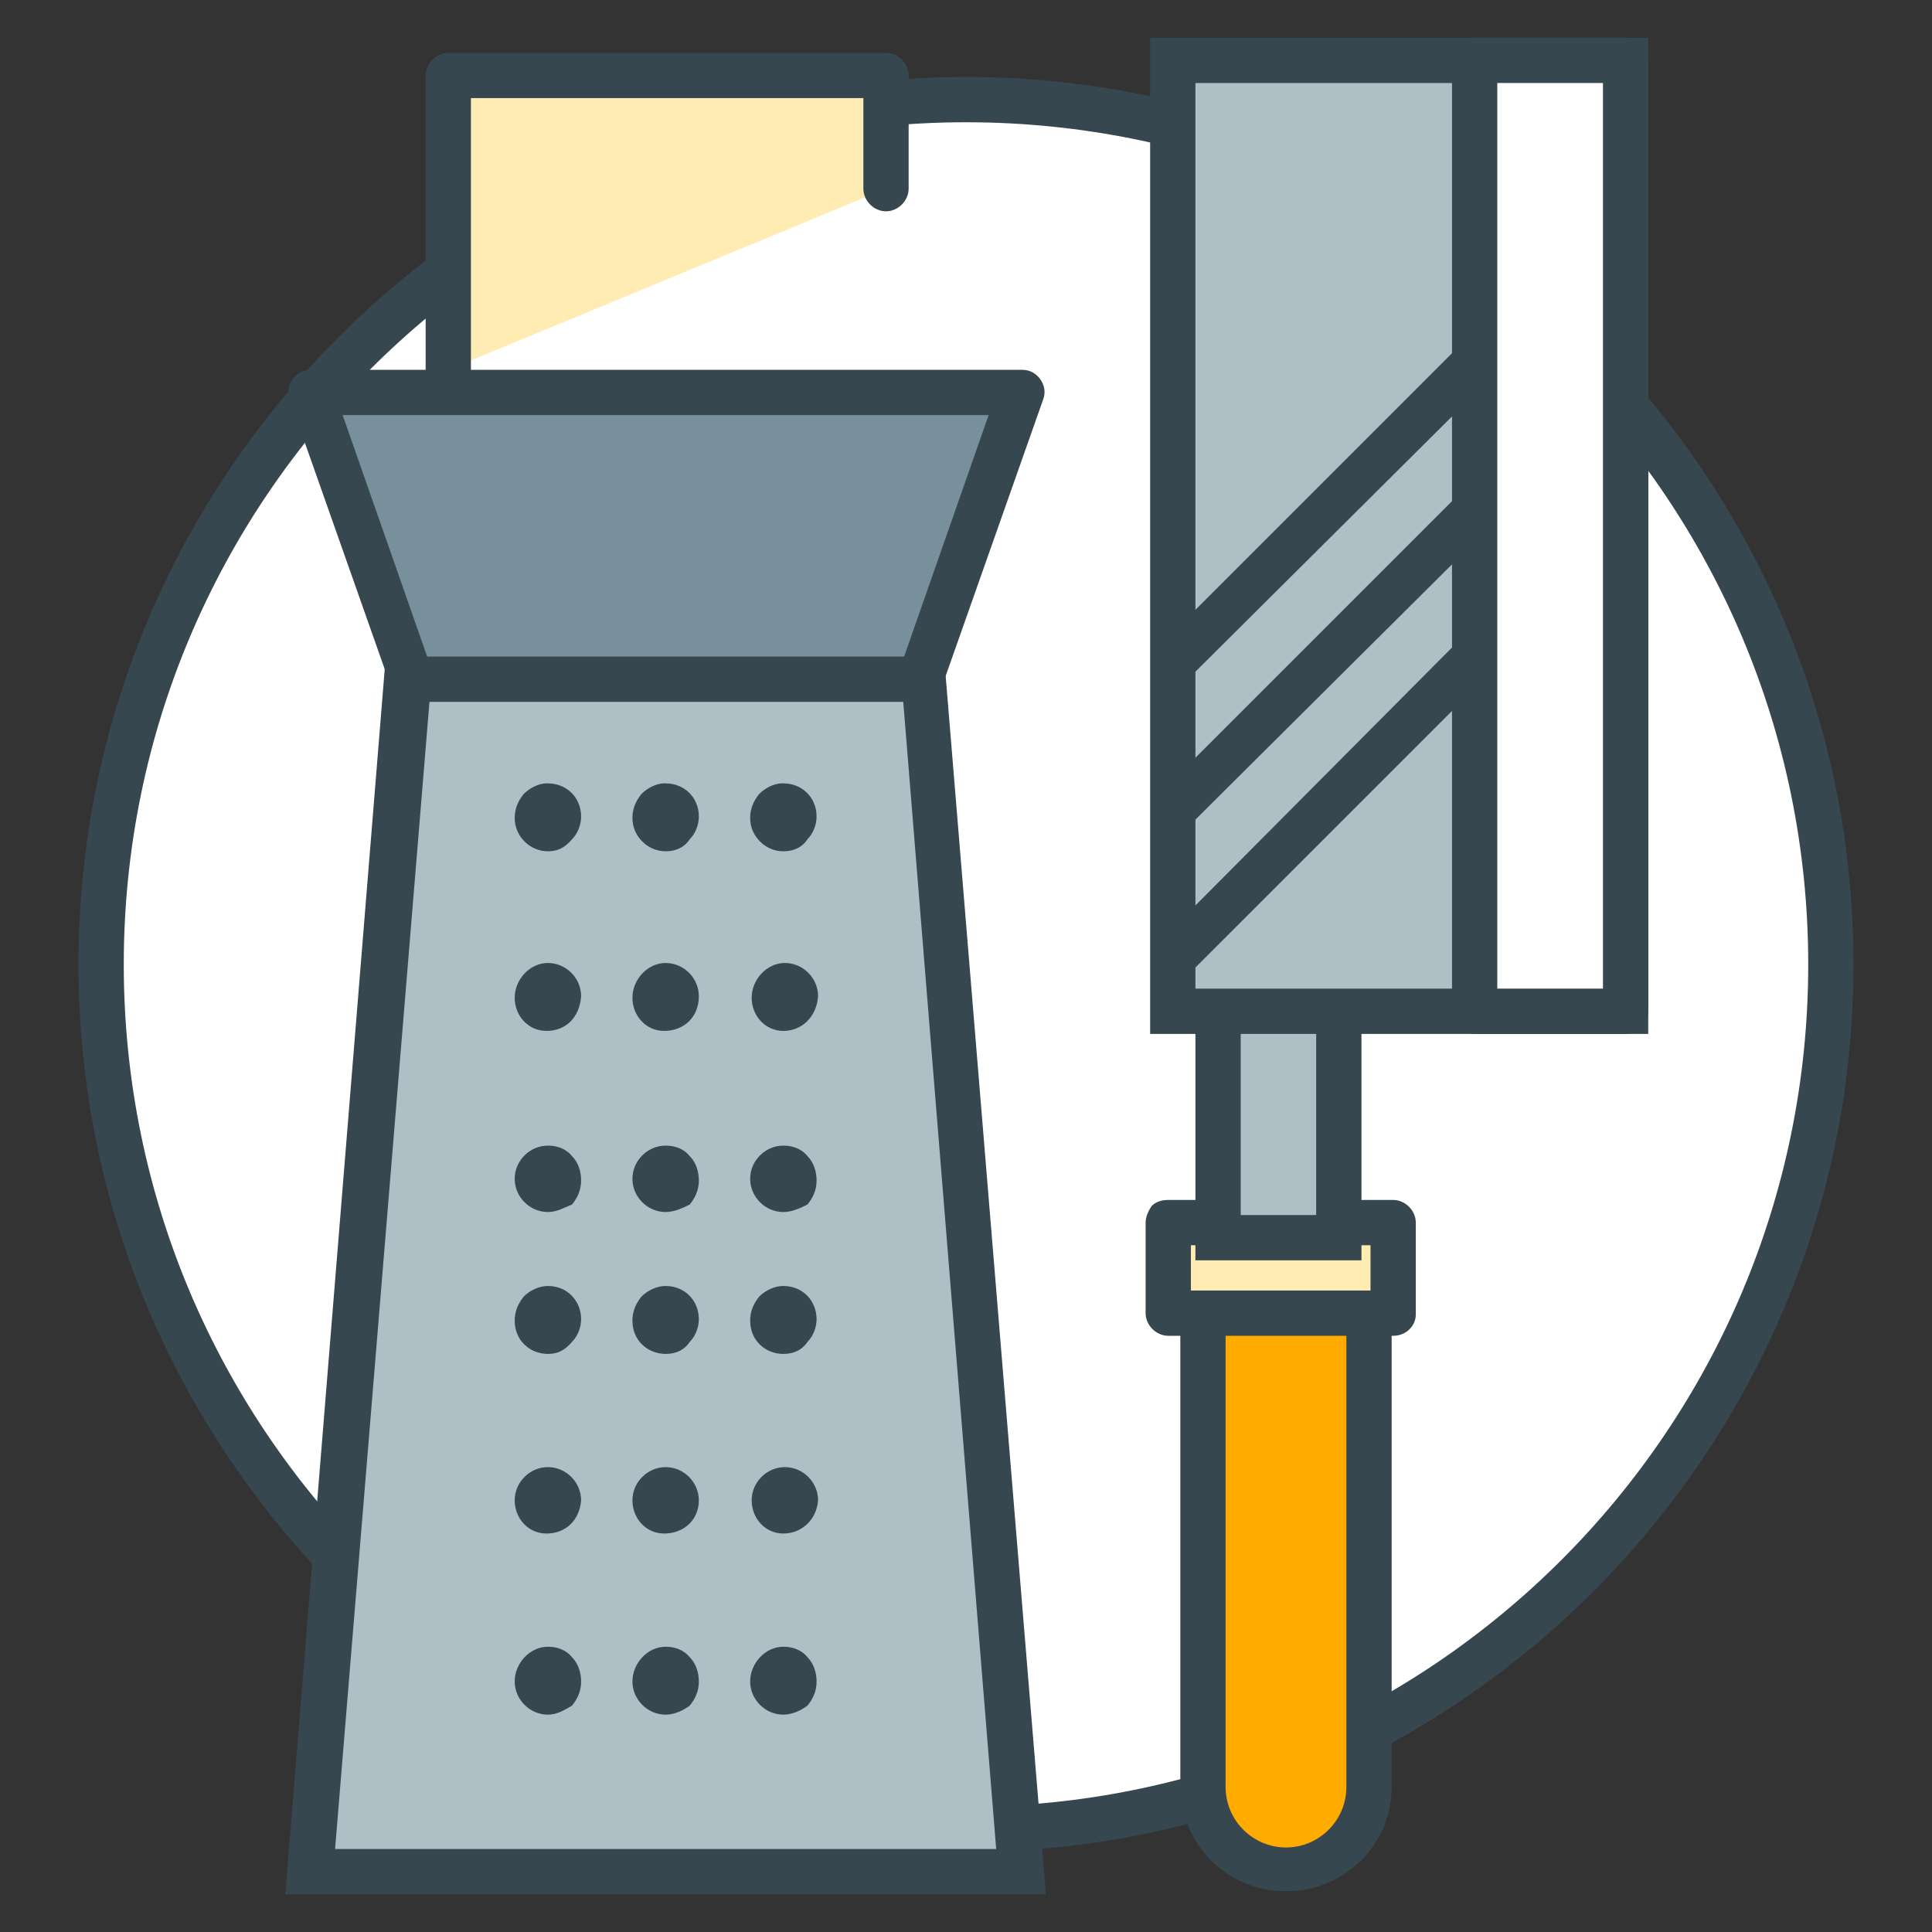 <?xml version="1.0" encoding="utf-8"?>
<!-- Generator: Adobe Illustrator 16.0.0, SVG Export Plug-In . SVG Version: 6.00 Build 0)  -->
<!DOCTYPE svg PUBLIC "-//W3C//DTD SVG 1.1//EN" "http://www.w3.org/Graphics/SVG/1.1/DTD/svg11.dtd">
<svg version="1.1" id="Layer_1" xmlns="http://www.w3.org/2000/svg" xmlns:xlink="http://www.w3.org/1999/xlink" x="0px" y="0px"
	 width="128px" height="128px" viewBox="0 0 128 128" enable-background="new 0 0 128 128" xml:space="preserve">
<rect x="0" y="0" width="128" height="128" fill="#333333" stroke="none"/>
<g>
	<g>
		<path fill="#FFFFFF" d="M121.3,63.9c0,31.6-25.7,57.3-57.3,57.3c-31.7,0-57.3-25.7-57.3-57.3C6.7,32.2,32.3,6.6,64,6.6
			C95.7,6.6,121.3,32.2,121.3,63.9z"/>
		<path fill="#37474F" d="M64,122.7c-32.4,0-58.8-26.4-58.8-58.8C5.2,31.4,31.6,5.1,64,5.1s58.8,26.4,58.8,58.8
			C122.8,96.3,96.4,122.7,64,122.7z M64,8.1c-30.8,0-55.8,25-55.8,55.8c0,30.8,25,55.8,55.8,55.8s55.8-25,55.8-55.8
			C119.8,33.1,94.8,8.1,64,8.1z"/>
	</g>
	<g>
		<g>
			<polygon fill="#B0BEC5" points="67.6,124 20.6,124 27.3,42 61,42 			"/>
			<path fill="#37474F" d="M69.3,125.5H18.9l6.9-85h36.5L69.3,125.5z M22.2,122.5H66l-6.4-79H28.7L22.2,122.5z"/>
		</g>
		<g>
			<polyline fill="#FFECB3" points="29.7,24.5 29.7,5 58.7,5 58.7,12.5 			"/>
			<path fill="#37474F" d="M29.7,26c-0.8,0-1.5-0.7-1.5-1.5V5c0-0.8,0.7-1.5,1.5-1.5h29c0.8,0,1.5,0.7,1.5,1.5v7.5
				c0,0.8-0.7,1.5-1.5,1.5s-1.5-0.7-1.5-1.5v-6h-26v18C31.2,25.3,30.6,26,29.7,26z"/>
		</g>
		<g>
			<g>
				<g>
					<g>
						<path fill="#37474F" d="M36.3,55.9c-0.9,0-1.7-0.8-1.7-1.7c0-0.9,0.8-1.8,1.7-1.7c0.9,0,1.7,0.7,1.7,1.7
							C38,55.1,37.2,55.9,36.3,55.9z"/>
						<path fill="#37474F" d="M36.3,56.4c-1.2,0-2.2-1-2.2-2.2c0-0.6,0.2-1.1,0.6-1.6c0.4-0.4,1-0.7,1.5-0.7l0.1,0c0,0,0,0,0,0
							c1.2,0,2.2,0.9,2.2,2.2c0,0.5-0.2,1.1-0.6,1.5C37.4,56.2,36.9,56.4,36.3,56.4z M36.3,53c-0.4,0-0.7,0.1-0.9,0.4
							c-0.2,0.2-0.3,0.5-0.3,0.8c0,0.7,0.6,1.2,1.2,1.2c0.3,0,0.6-0.1,0.9-0.4c0.2-0.2,0.3-0.5,0.3-0.8C37.5,53.5,37,53,36.3,53
							C36.3,53,36.3,53,36.3,53z"/>
					</g>
					<g>
						<path fill="#37474F" d="M36.2,67.8c-0.9,0-1.7-0.7-1.7-1.7c0-1,0.8-1.8,1.7-1.8c0.9,0,1.7,0.8,1.7,1.7
							C38,67.1,37.2,67.8,36.2,67.8z"/>
						<path fill="#37474F" d="M36.2,68.3c-1.2,0-2.1-1-2.1-2.2c0-1.2,1-2.3,2.2-2.3c1.2,0,2.2,1,2.2,2.2
							C38.4,67.4,37.5,68.3,36.2,68.3L36.2,68.3z M36.3,64.9c-0.7,0-1.2,0.6-1.2,1.3c0,0.6,0.5,1.2,1.1,1.2v0.5l0-0.5
							c0.7,0,1.2-0.5,1.3-1.2C37.5,65.5,36.9,64.9,36.3,64.9z"/>
					</g>
					<g>
						<path fill="#37474F" d="M36.3,79.8c-0.9,0-1.7-0.8-1.7-1.7c0-0.9,0.8-1.7,1.7-1.7S38,77.1,38,78C38,79,37.2,79.8,36.3,79.8z"
							/>
						<path fill="#37474F" d="M36.3,80.3c-1.2,0-2.2-1-2.2-2.2c0-1.2,1-2.2,2.2-2.2c0.6,0,1.2,0.2,1.6,0.7c0.4,0.4,0.6,1,0.6,1.6
							c0,0.6-0.2,1.1-0.6,1.6C37.4,80,36.9,80.3,36.3,80.3z M36.3,76.8c-0.7,0-1.2,0.6-1.2,1.2c0,0.7,0.6,1.2,1.2,1.2
							c0.3,0,0.6-0.1,0.8-0.4c0.2-0.2,0.3-0.5,0.3-0.9c0-0.3-0.1-0.6-0.3-0.9C36.9,77,36.6,76.8,36.3,76.8z"/>
					</g>
				</g>
				<g>
					<g>
						<path fill="#37474F" d="M44.1,55.9c-0.9,0-1.7-0.8-1.7-1.7c0-0.9,0.8-1.8,1.7-1.7c1,0,1.7,0.7,1.7,1.7
							C45.8,55.1,45,55.9,44.1,55.9z"/>
						<path fill="#37474F" d="M44.1,56.4c-1.2,0-2.2-1-2.2-2.2c0-0.6,0.2-1.1,0.6-1.6c0.4-0.4,1-0.7,1.5-0.7l0.1,0c0,0,0,0,0,0
							c1.2,0,2.2,0.9,2.2,2.2c0,0.5-0.2,1.1-0.6,1.5C45.3,56.2,44.7,56.4,44.1,56.4z M44.1,53c-0.4,0-0.7,0.1-0.9,0.4
							c-0.2,0.2-0.3,0.5-0.3,0.8c0,0.7,0.6,1.2,1.2,1.2c0.3,0,0.6-0.1,0.9-0.4c0.2-0.2,0.3-0.5,0.3-0.8C45.3,53.5,44.8,53,44.1,53
							C44.1,53,44.1,53,44.1,53z"/>
					</g>
					<g>
						<path fill="#37474F" d="M44.1,67.8c-0.9,0-1.7-0.7-1.7-1.7c0-1,0.8-1.8,1.7-1.8c0.9,0,1.7,0.8,1.7,1.7
							C45.8,67.1,45,67.8,44.1,67.8z"/>
						<path fill="#37474F" d="M44,68.3c-1.2,0-2.1-1-2.1-2.2c0-1.2,1-2.3,2.2-2.3c1.2,0,2.2,1,2.2,2.2C46.3,67.4,45.3,68.3,44,68.3
							L44,68.3z M44.1,64.9c-0.7,0-1.2,0.6-1.2,1.3c0,0.6,0.5,1.2,1.1,1.2v0.5l0-0.5c0.7,0,1.2-0.5,1.3-1.2
							C45.3,65.5,44.8,64.9,44.1,64.9z"/>
					</g>
					<g>
						<path fill="#37474F" d="M44.1,79.8c-0.9,0-1.7-0.8-1.7-1.7c0-0.9,0.8-1.7,1.7-1.7c1,0,1.7,0.8,1.7,1.7
							C45.8,79,45.1,79.8,44.1,79.8z"/>
						<path fill="#37474F" d="M44.1,80.3c-1.2,0-2.2-1-2.2-2.2c0-1.2,1-2.2,2.2-2.2c0.6,0,1.2,0.2,1.6,0.7c0.4,0.4,0.6,1,0.6,1.6
							c0,0.6-0.2,1.1-0.6,1.6C45.3,80,44.7,80.3,44.1,80.3z M44.1,76.8c-0.7,0-1.2,0.6-1.2,1.2c0,0.7,0.6,1.2,1.2,1.2
							c0.3,0,0.6-0.1,0.8-0.4c0.2-0.2,0.3-0.5,0.3-0.9c0-0.3-0.1-0.6-0.3-0.9C44.7,77,44.4,76.8,44.1,76.8z"/>
					</g>
				</g>
				<g>
					<g>
						<path fill="#37474F" d="M51.9,55.9c-1,0-1.7-0.8-1.7-1.7c0-0.9,0.8-1.8,1.7-1.7c0.9,0,1.7,0.7,1.7,1.7
							C53.7,55.1,52.9,55.9,51.9,55.9z"/>
						<path fill="#37474F" d="M51.9,56.4c-1.2,0-2.2-1-2.2-2.2c0-0.6,0.2-1.1,0.6-1.6c0.4-0.4,1-0.7,1.5-0.7l0.1,0c0,0,0,0,0,0
							c1.2,0,2.2,0.9,2.2,2.2c0,0.5-0.2,1.1-0.6,1.5C53.1,56.2,52.5,56.4,51.9,56.4z M51.9,53c-0.4,0-0.7,0.1-0.9,0.4
							c-0.2,0.2-0.3,0.5-0.3,0.8c0,0.7,0.6,1.2,1.2,1.2c0.3,0,0.6-0.1,0.9-0.4c0.2-0.2,0.3-0.5,0.3-0.8C53.1,53.5,52.6,53,51.9,53
							C51.9,53,51.9,53,51.9,53z"/>
					</g>
					<g>
						<path fill="#37474F" d="M51.9,67.8c-0.9,0-1.7-0.7-1.7-1.7c0-1,0.8-1.8,1.7-1.8c0.9,0,1.7,0.8,1.7,1.7
							C53.6,67.1,52.9,67.8,51.9,67.8z"/>
						<path fill="#37474F" d="M51.9,68.3c-1.2,0-2.1-1-2.1-2.2c0-1.2,1-2.3,2.2-2.3c1.2,0,2.2,1,2.2,2.2
							C54.1,67.4,53.1,68.3,51.9,68.3L51.9,68.3z M51.9,64.9c-0.7,0-1.2,0.6-1.2,1.3c0,0.6,0.5,1.2,1.1,1.2v0.5l0-0.5
							c0.7,0,1.2-0.5,1.3-1.2C53.2,65.5,52.6,64.9,51.9,64.9z"/>
					</g>
					<g>
						<path fill="#37474F" d="M51.9,79.8c-1,0-1.7-0.8-1.7-1.7c0-0.9,0.8-1.7,1.7-1.7c0.9,0,1.7,0.8,1.7,1.7
							C53.7,79,52.9,79.8,51.9,79.8z"/>
						<path fill="#37474F" d="M51.9,80.3c-1.2,0-2.2-1-2.2-2.2c0-1.2,1-2.2,2.2-2.2c0.6,0,1.2,0.2,1.6,0.7c0.4,0.4,0.6,1,0.6,1.6
							c0,0.6-0.2,1.1-0.6,1.6C53.1,80,52.5,80.3,51.9,80.3z M51.9,76.8c-0.7,0-1.2,0.6-1.2,1.2c0,0.7,0.6,1.2,1.2,1.2
							c0.3,0,0.6-0.1,0.8-0.4c0.2-0.2,0.3-0.5,0.3-0.9c0-0.3-0.1-0.6-0.3-0.9C52.6,77,52.3,76.8,51.9,76.8z"/>
					</g>
				</g>
			</g>
			<g>
				<g>
					<g>
						<path fill="#37474F" d="M36.3,89.2c-0.9,0-1.7-0.8-1.7-1.7c0-1,0.8-1.7,1.7-1.7c0.9,0,1.7,0.7,1.7,1.7
							C38,88.4,37.2,89.2,36.3,89.2z"/>
						<path fill="#37474F" d="M36.3,89.7c-1.2,0-2.2-0.9-2.2-2.2c0-0.6,0.2-1.1,0.6-1.6c0.4-0.4,1-0.7,1.6-0.7c1.3,0,2.2,1,2.2,2.2
							c0,0.5-0.2,1.1-0.6,1.5C37.4,89.5,36.9,89.7,36.3,89.7z M36.3,86.3c-0.4,0-0.7,0.1-0.9,0.4c-0.2,0.2-0.3,0.5-0.3,0.8
							c0,0.7,0.6,1.2,1.2,1.2c0.3,0,0.6-0.1,0.9-0.4c0.2-0.2,0.3-0.5,0.3-0.8C37.5,86.8,36.9,86.3,36.3,86.3
							C36.3,86.3,36.3,86.3,36.3,86.3z"/>
					</g>
					<g>
						<path fill="#37474F" d="M36.2,101.1c-0.9,0-1.7-0.8-1.7-1.7c0-1,0.8-1.7,1.7-1.7c0.9,0,1.7,0.8,1.7,1.7
							C38,100.4,37.2,101.1,36.2,101.1z"/>
						<path fill="#37474F" d="M36.2,101.6c-1.2,0-2.1-1-2.1-2.2c0-1.2,1-2.2,2.2-2.2c1.2,0,2.2,1,2.2,2.2
							C38.4,100.7,37.5,101.6,36.2,101.6L36.2,101.6z M36.3,98.2c-0.7,0-1.2,0.5-1.2,1.2c0,0.6,0.5,1.2,1.1,1.2v0.5l0-0.5
							c0.7,0,1.2-0.5,1.3-1.2C37.5,98.8,36.9,98.2,36.3,98.2z"/>
					</g>
					<g>
						<path fill="#37474F" d="M36.3,113.1c-0.9,0-1.7-0.8-1.7-1.7c0-1,0.8-1.8,1.7-1.8s1.7,0.8,1.7,1.7
							C38,112.3,37.2,113.1,36.3,113.1z"/>
						<path fill="#37474F" d="M36.3,113.6c-1.2,0-2.2-1-2.2-2.2c0-1.2,1-2.3,2.2-2.3c0.6,0,1.2,0.2,1.6,0.7c0.4,0.4,0.6,1,0.6,1.6
							c0,0.6-0.2,1.1-0.6,1.6C37.4,113.3,36.9,113.6,36.3,113.6z M36.3,110.1c-0.7,0-1.2,0.6-1.2,1.3c0,0.7,0.6,1.2,1.2,1.2
							c0.3,0,0.6-0.1,0.8-0.4c0.2-0.2,0.3-0.5,0.3-0.9c0-0.3-0.1-0.6-0.3-0.9C36.9,110.3,36.6,110.1,36.3,110.1z"/>
					</g>
				</g>
				<g>
					<g>
						<path fill="#37474F" d="M44.1,89.2c-0.9,0-1.7-0.8-1.7-1.7c0-1,0.8-1.7,1.7-1.7c1,0,1.7,0.7,1.7,1.7
							C45.8,88.4,45,89.2,44.1,89.2z"/>
						<path fill="#37474F" d="M44.1,89.7c-1.2,0-2.2-0.9-2.2-2.2c0-0.6,0.2-1.1,0.6-1.6c0.4-0.4,1-0.7,1.6-0.7c1.3,0,2.2,1,2.2,2.2
							c0,0.5-0.2,1.1-0.6,1.5C45.3,89.5,44.7,89.7,44.1,89.7z M44.1,86.3c-0.4,0-0.7,0.1-0.9,0.4c-0.2,0.2-0.3,0.5-0.3,0.8
							c0,0.7,0.6,1.2,1.2,1.2c0.3,0,0.6-0.1,0.9-0.4c0.2-0.2,0.3-0.5,0.3-0.8C45.3,86.8,44.8,86.3,44.1,86.3
							C44.1,86.3,44.1,86.3,44.1,86.3z"/>
					</g>
					<g>
						<path fill="#37474F" d="M44.1,101.1c-0.9,0-1.7-0.8-1.7-1.7c0-1,0.8-1.7,1.7-1.7c0.9,0,1.7,0.8,1.7,1.7
							C45.8,100.4,45,101.1,44.1,101.1z"/>
						<path fill="#37474F" d="M44,101.6c-1.2,0-2.1-1-2.1-2.2c0-1.2,1-2.2,2.2-2.2c1.2,0,2.2,1,2.2,2.2
							C46.3,100.7,45.3,101.6,44,101.6L44,101.6z M44.1,98.2c-0.7,0-1.2,0.5-1.2,1.2c0,0.6,0.5,1.2,1.1,1.2v0.5l0-0.5
							c0.7,0,1.2-0.5,1.3-1.2C45.3,98.8,44.8,98.2,44.1,98.2z"/>
					</g>
					<g>
						<path fill="#37474F" d="M44.1,113.1c-0.9,0-1.7-0.8-1.7-1.7c0-1,0.8-1.8,1.7-1.8c1,0,1.7,0.8,1.7,1.7
							C45.8,112.3,45.1,113.1,44.1,113.1z"/>
						<path fill="#37474F" d="M44.1,113.6c-1.2,0-2.2-1-2.2-2.2c0-1.2,1-2.3,2.2-2.3c0.6,0,1.2,0.2,1.6,0.7c0.4,0.4,0.6,1,0.6,1.6
							c0,0.6-0.2,1.1-0.6,1.6C45.3,113.3,44.7,113.6,44.1,113.6z M44.1,110.1c-0.7,0-1.2,0.6-1.2,1.3c0,0.7,0.6,1.2,1.2,1.2
							c0.3,0,0.6-0.1,0.8-0.4c0.2-0.2,0.3-0.5,0.3-0.9c0-0.3-0.1-0.6-0.3-0.9C44.7,110.3,44.4,110.1,44.1,110.1z"/>
					</g>
				</g>
				<g>
					<g>
						<path fill="#37474F" d="M51.9,89.2c-1,0-1.7-0.8-1.7-1.7c0-1,0.8-1.7,1.7-1.7c0.9,0,1.7,0.7,1.7,1.7
							C53.7,88.4,52.9,89.2,51.9,89.2z"/>
						<path fill="#37474F" d="M51.9,89.7c-1.2,0-2.2-0.9-2.2-2.2c0-0.6,0.2-1.1,0.6-1.6c0.4-0.4,1-0.7,1.6-0.7c1.3,0,2.2,1,2.2,2.2
							c0,0.5-0.2,1.1-0.6,1.5C53.1,89.5,52.5,89.7,51.9,89.7z M51.9,86.3c-0.4,0-0.7,0.1-0.9,0.4c-0.2,0.2-0.3,0.5-0.3,0.8
							c0,0.7,0.6,1.2,1.2,1.2c0.3,0,0.6-0.1,0.9-0.4c0.2-0.2,0.3-0.5,0.3-0.8C53.1,86.8,52.6,86.3,51.9,86.3
							C51.9,86.3,51.9,86.3,51.9,86.3z"/>
					</g>
					<g>
						<path fill="#37474F" d="M51.9,101.1c-0.9,0-1.7-0.8-1.7-1.7c0-1,0.8-1.7,1.7-1.7c0.9,0,1.7,0.8,1.7,1.7
							C53.6,100.4,52.9,101.1,51.9,101.1z"/>
						<path fill="#37474F" d="M51.9,101.6c-1.2,0-2.1-1-2.1-2.2c0-1.2,1-2.2,2.2-2.2c1.2,0,2.2,1,2.2,2.2
							C54.1,100.7,53.1,101.6,51.9,101.6L51.9,101.6z M51.9,98.2c-0.7,0-1.2,0.5-1.2,1.2c0,0.6,0.5,1.2,1.1,1.2v0.5l0-0.5
							c0.7,0,1.2-0.5,1.3-1.2C53.2,98.8,52.6,98.2,51.9,98.2z"/>
					</g>
					<g>
						<path fill="#37474F" d="M51.9,113.1c-1,0-1.7-0.8-1.7-1.7c0-1,0.8-1.8,1.7-1.8c0.9,0,1.7,0.8,1.7,1.7
							C53.7,112.3,52.9,113.1,51.9,113.1z"/>
						<path fill="#37474F" d="M51.9,113.6c-1.2,0-2.2-1-2.2-2.2c0-1.2,1-2.3,2.2-2.3c0.6,0,1.2,0.2,1.6,0.7c0.4,0.4,0.6,1,0.6,1.6
							c0,0.6-0.2,1.1-0.6,1.6C53.1,113.3,52.5,113.6,51.9,113.6z M51.9,110.1c-0.7,0-1.2,0.6-1.2,1.3c0,0.7,0.6,1.2,1.2,1.2
							c0.3,0,0.6-0.1,0.8-0.4c0.2-0.2,0.3-0.5,0.3-0.9c0-0.3-0.1-0.6-0.3-0.9C52.6,110.3,52.3,110.1,51.9,110.1z"/>
					</g>
				</g>
			</g>
		</g>
		<g>
			<g>
				<polygon fill="#78909C" points="20.6,26 67.6,26 61,45 27.3,45 				"/>
				<path fill="#37474F" d="M61,46.5H27.3c-0.6,0-1.2-0.4-1.4-1l-6.7-19c-0.2-0.5-0.1-1,0.2-1.4s0.7-0.6,1.2-0.6h47.1
					c0.5,0,0.9,0.2,1.2,0.6c0.3,0.4,0.4,0.9,0.2,1.4l-6.7,19C62.2,46.1,61.6,46.5,61,46.5z M28.3,43.5h31.6l5.6-16H22.7L28.3,43.5z"
					/>
			</g>
			<g>
				<g>
					<g>
						<path fill="#FFAB00" d="M79.7,86v32.4c0,3,2.5,5.5,5.5,5.5c3,0,5.5-2.4,5.5-5.5V86H79.7z"/>
						<path fill="#37474F" d="M85.2,125.3c-3.9,0-7-3.1-7-7V86c0-0.8,0.7-1.5,1.5-1.5h11c0.8,0,1.5,0.7,1.5,1.5v32.4
							C92.2,122.2,89.1,125.3,85.2,125.3z M81.2,87.5v30.9c0,2.2,1.8,4,4,4c2.2,0,4-1.8,4-4V87.5H81.2z"/>
					</g>
					<g>
						<polygon fill="#FFECB3" points="92.3,87 77.4,87 77.4,81 92.3,81 						"/>
						<path fill="#37474F" d="M92.3,88.5C92.3,88.5,92.3,88.5,92.3,88.5H77.4c-0.8,0-1.5-0.7-1.5-1.5l0-6c0-0.4,0.2-0.8,0.4-1.1
							c0.3-0.3,0.7-0.4,1.1-0.4h14.9c0.8,0,1.5,0.7,1.5,1.5l0,5.8c0,0.1,0,0.2,0,0.3C93.8,87.8,93.2,88.5,92.3,88.5z M78.9,85.5
							h11.9l0-3H78.9L78.9,85.5z"/>
					</g>
				</g>
				<g>
					<rect x="80.7" y="46" fill="#B0BEC5" width="8" height="36"/>
					<path fill="#37474F" d="M90.2,83.5h-11v-39h11V83.5z M82.2,80.5h5v-33h-5V80.5z"/>
				</g>
				<g>
					<g>
						<rect x="77.7" y="4" fill="#B0BEC5" width="30" height="63"/>
						<path fill="#37474F" d="M109.2,68.5h-33v-66h33V68.5z M79.2,65.5h27v-60h-27V65.5z"/>
					</g>
					<g>
						<rect x="97.7" y="4" fill="#FFFFFF" width="10" height="63"/>
						<path fill="#37474F" d="M107.7,68.5h-10c-0.8,0-1.5-0.7-1.5-1.5V4c0-0.8,0.7-1.5,1.5-1.5h10c0.8,0,1.5,0.7,1.5,1.5v63
							C109.2,67.8,108.6,68.5,107.7,68.5z M99.2,65.5h7v-60h-7V65.5z"/>
					</g>
				</g>
				<g>
					<line fill="#B0BEC5" x1="78.1" y1="43.6" x2="97.2" y2="24.5"/>
					<path fill="#37474F" d="M78.1,45.1c-0.4,0-0.8-0.1-1.1-0.4c-0.6-0.6-0.6-1.5,0-2.1l19.1-19.1c0.6-0.6,1.5-0.6,2.1,0
						c0.6,0.6,0.6,1.5,0,2.1L79.1,44.6C78.9,44.9,78.5,45.1,78.1,45.1z"/>
				</g>
				<g>
					<line fill="#B0BEC5" x1="78.1" y1="53.4" x2="97.2" y2="34.3"/>
					<path fill="#37474F" d="M78.1,54.9c-0.4,0-0.8-0.1-1.1-0.4c-0.6-0.6-0.6-1.5,0-2.1l19.1-19.1c0.6-0.6,1.5-0.6,2.1,0
						c0.6,0.6,0.6,1.5,0,2.1L79.1,54.4C78.9,54.7,78.5,54.9,78.1,54.9z"/>
				</g>
				<g>
					<line fill="#B0BEC5" x1="78.1" y1="63.2" x2="97.2" y2="44"/>
					<path fill="#37474F" d="M78.1,64.7c-0.4,0-0.8-0.1-1.1-0.4c-0.6-0.6-0.6-1.5,0-2.1L96.1,43c0.6-0.6,1.5-0.6,2.1,0
						c0.6,0.6,0.6,1.5,0,2.1L79.1,64.2C78.9,64.5,78.5,64.7,78.1,64.7z"/>
				</g>
			</g>
		</g>
	</g>
</g>
</svg>
